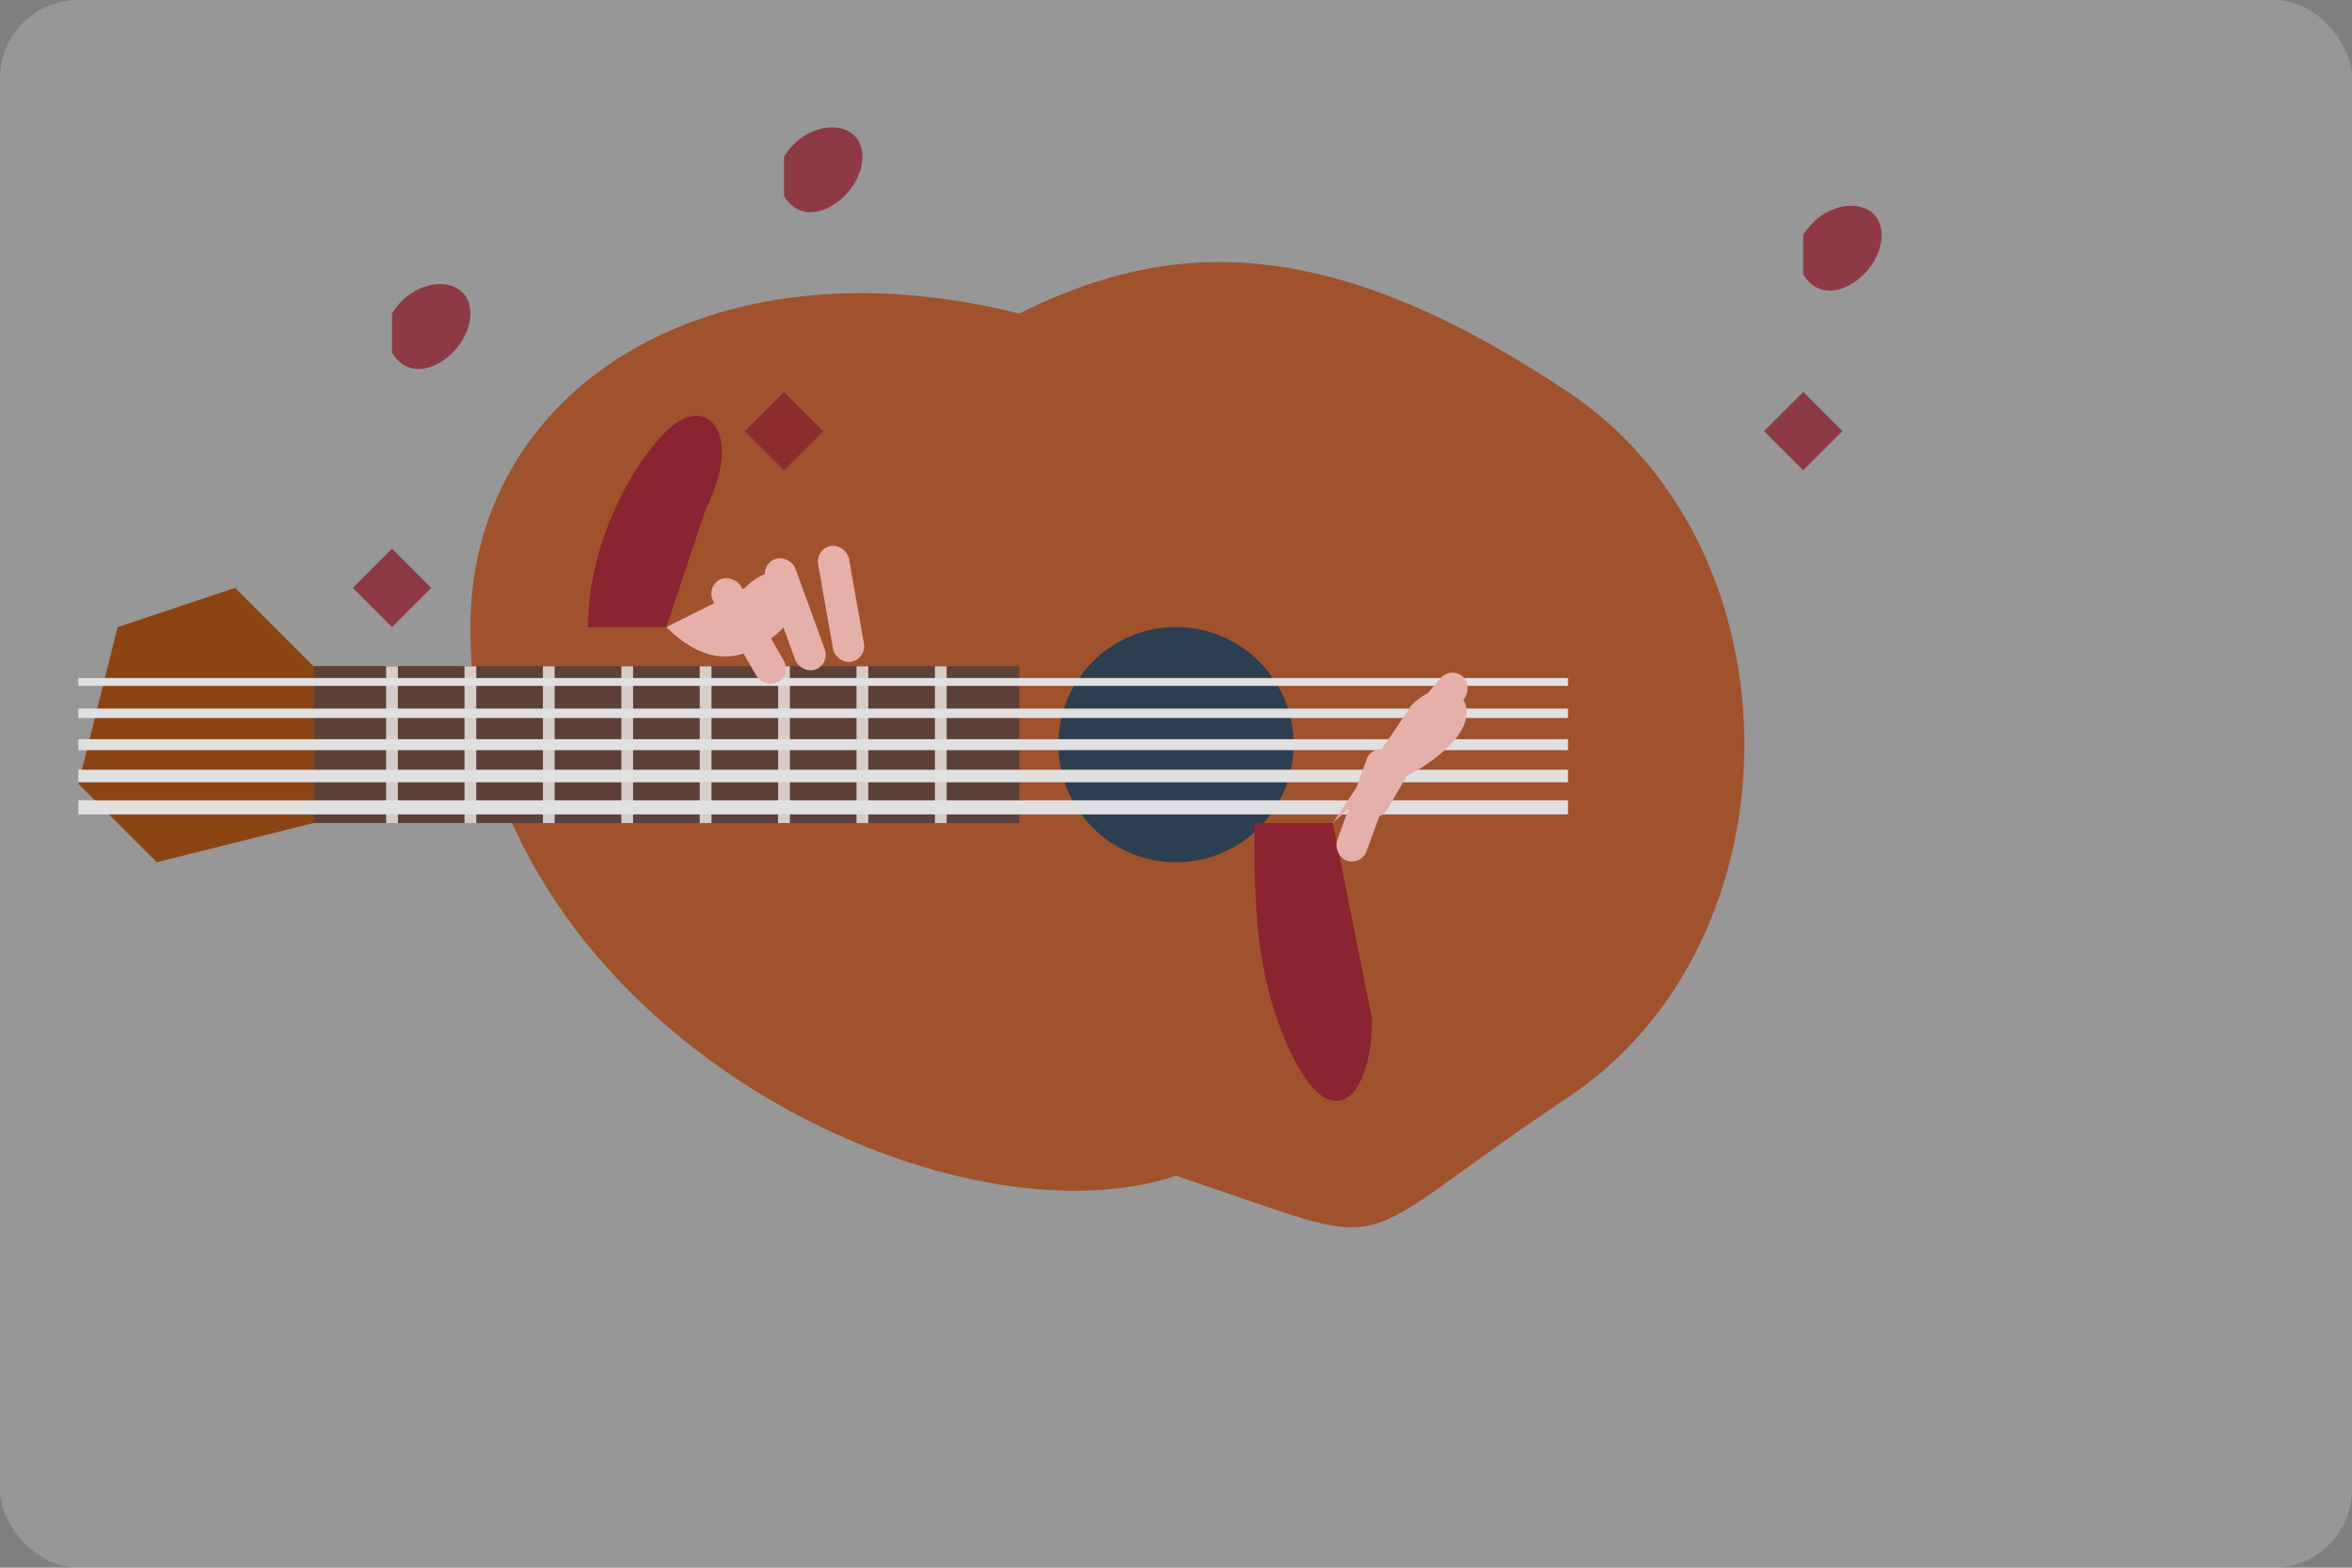 <svg xmlns="http://www.w3.org/2000/svg" width="300" height="200" viewBox="0 0 300 200">
  <rect x="0" y="0" width="300" height="200" fill="#808080" stroke="none"/>
  <style>
    .background {
      fill: #f8f9fa;
      opacity: 0.2;
    }
    .guitar-body {
      fill: #a0522d;
    }
    .guitar-neck {
      fill: #8b4513; 
    }
    .fretboard {
      fill: #5d4037;
    }
    .sound-hole {
      fill: #2c3e50;
    }
    .fret {
      stroke: #d7ccc8;
      stroke-width: 1.5;
    }
    .string {
      stroke: #e0e0e0;
    }
    .hand {
      fill: #e6b0aa;
    }
    .sleeve {
      fill: #8b2331;
    }
    .note {
      fill: #8b2331;
      opacity: 0.8;
    }
  </style>
  
  <!-- Background -->
  <rect class="background" x="0" y="0" width="300" height="200" rx="10" ry="10" />
  
  <!-- Guitar Body -->
  <path class="guitar-body" d="M200,140 C230,120 230,70 200,50 C170,30 150,30 130,40 C90,30 60,50 60,80 C60,130 120,160 150,150 C180,160 170,160 200,140 Z" />
  
  <!-- Sound Hole -->
  <circle class="sound-hole" cx="150" cy="95" r="15" />
  
  <!-- Guitar Neck -->
  <rect class="guitar-neck" x="40" y="85" width="90" height="20" />
  
  <!-- Fretboard -->
  <rect class="fretboard" x="40" y="85" width="90" height="20" />
  
  <!-- Headstock -->
  <path class="guitar-neck" d="M40,85 L40,105 L20,110 L10,100 L15,80 L30,75 Z" />
  
  <!-- Frets -->
  <line class="fret" x1="50" y1="85" x2="50" y2="105" />
  <line class="fret" x1="60" y1="85" x2="60" y2="105" />
  <line class="fret" x1="70" y1="85" x2="70" y2="105" />
  <line class="fret" x1="80" y1="85" x2="80" y2="105" />
  <line class="fret" x1="90" y1="85" x2="90" y2="105" />
  <line class="fret" x1="100" y1="85" x2="100" y2="105" />
  <line class="fret" x1="110" y1="85" x2="110" y2="105" />
  <line class="fret" x1="120" y1="85" x2="120" y2="105" />
  
  <!-- Strings -->
  <line class="string" x1="10" y1="87" x2="200" y2="87" stroke-width="1" />
  <line class="string" x1="10" y1="91" x2="200" y2="91" stroke-width="1.2" />
  <line class="string" x1="10" y1="95" x2="200" y2="95" stroke-width="1.4" />
  <line class="string" x1="10" y1="99" x2="200" y2="99" stroke-width="1.6" />
  <line class="string" x1="10" y1="103" x2="200" y2="103" stroke-width="1.8" />
  
  <!-- Left Hand on Fretboard -->
  <g transform="translate(75, 80)">
    <!-- Sleeve -->
    <path class="sleeve" d="M0,0 C0,-10 5,-20 10,-25 C15,-30 20,-25 15,-15 L10,0 Z" />
    
    <!-- Hand -->
    <path class="hand" d="M10,0 C15,5 20,5 25,0 C30,-5 25,-10 20,-5 L10,0 Z" />
    
    <!-- Fingers -->
    <rect class="hand" x="15" y="-5" width="4" height="15" rx="2" ry="2" transform="rotate(-30, 15, -5)" />
    <rect class="hand" x="22" y="-8" width="4" height="15" rx="2" ry="2" transform="rotate(-20, 22, -8)" />
    <rect class="hand" x="29" y="-10" width="4" height="15" rx="2" ry="2" transform="rotate(-10, 29, -10)" />
  </g>
  
  <!-- Right Hand Strumming -->
  <g transform="translate(160, 105)">
    <!-- Sleeve -->
    <path class="sleeve" d="M0,0 C0,10 0,20 5,30 C10,40 15,35 15,25 L10,0 Z" />
    
    <!-- Hand -->
    <path class="hand" d="M10,0 C15,-5 20,-5 25,-10 C30,-15 25,-20 20,-15 L10,0 Z" />
    
    <!-- Fingers -->
    <rect class="hand" x="15" y="-10" width="4" height="15" rx="2" ry="2" transform="rotate(20, 15, -10)" />
    <rect class="hand" x="20" y="-15" width="4" height="15" rx="2" ry="2" transform="rotate(30, 20, -15)" />
    <rect class="hand" x="25" y="-20" width="4" height="15" rx="2" ry="2" transform="rotate(40, 25, -20)" />
  </g>
  
  <!-- Music notes floating -->
  <g transform="translate(50, 40)">
    <path class="note" d="M0,0 C3,-5 10,-5 10,0 C10,5 3,10 0,5 L0,30 L-5,35 L0,40 L5,35 L0,30 Z" />
  </g>
  
  <g transform="translate(100, 20)">
    <path class="note" d="M0,0 C3,-5 10,-5 10,0 C10,5 3,10 0,5 L0,30 L-5,35 L0,40 L5,35 L0,30 Z" />
  </g>
  
  <g transform="translate(230, 30)">
    <path class="note" d="M0,0 C3,-5 10,-5 10,0 C10,5 3,10 0,5 L0,20 L-5,25 L0,30 L5,25 L0,20 Z" />
  </g>
</svg>
